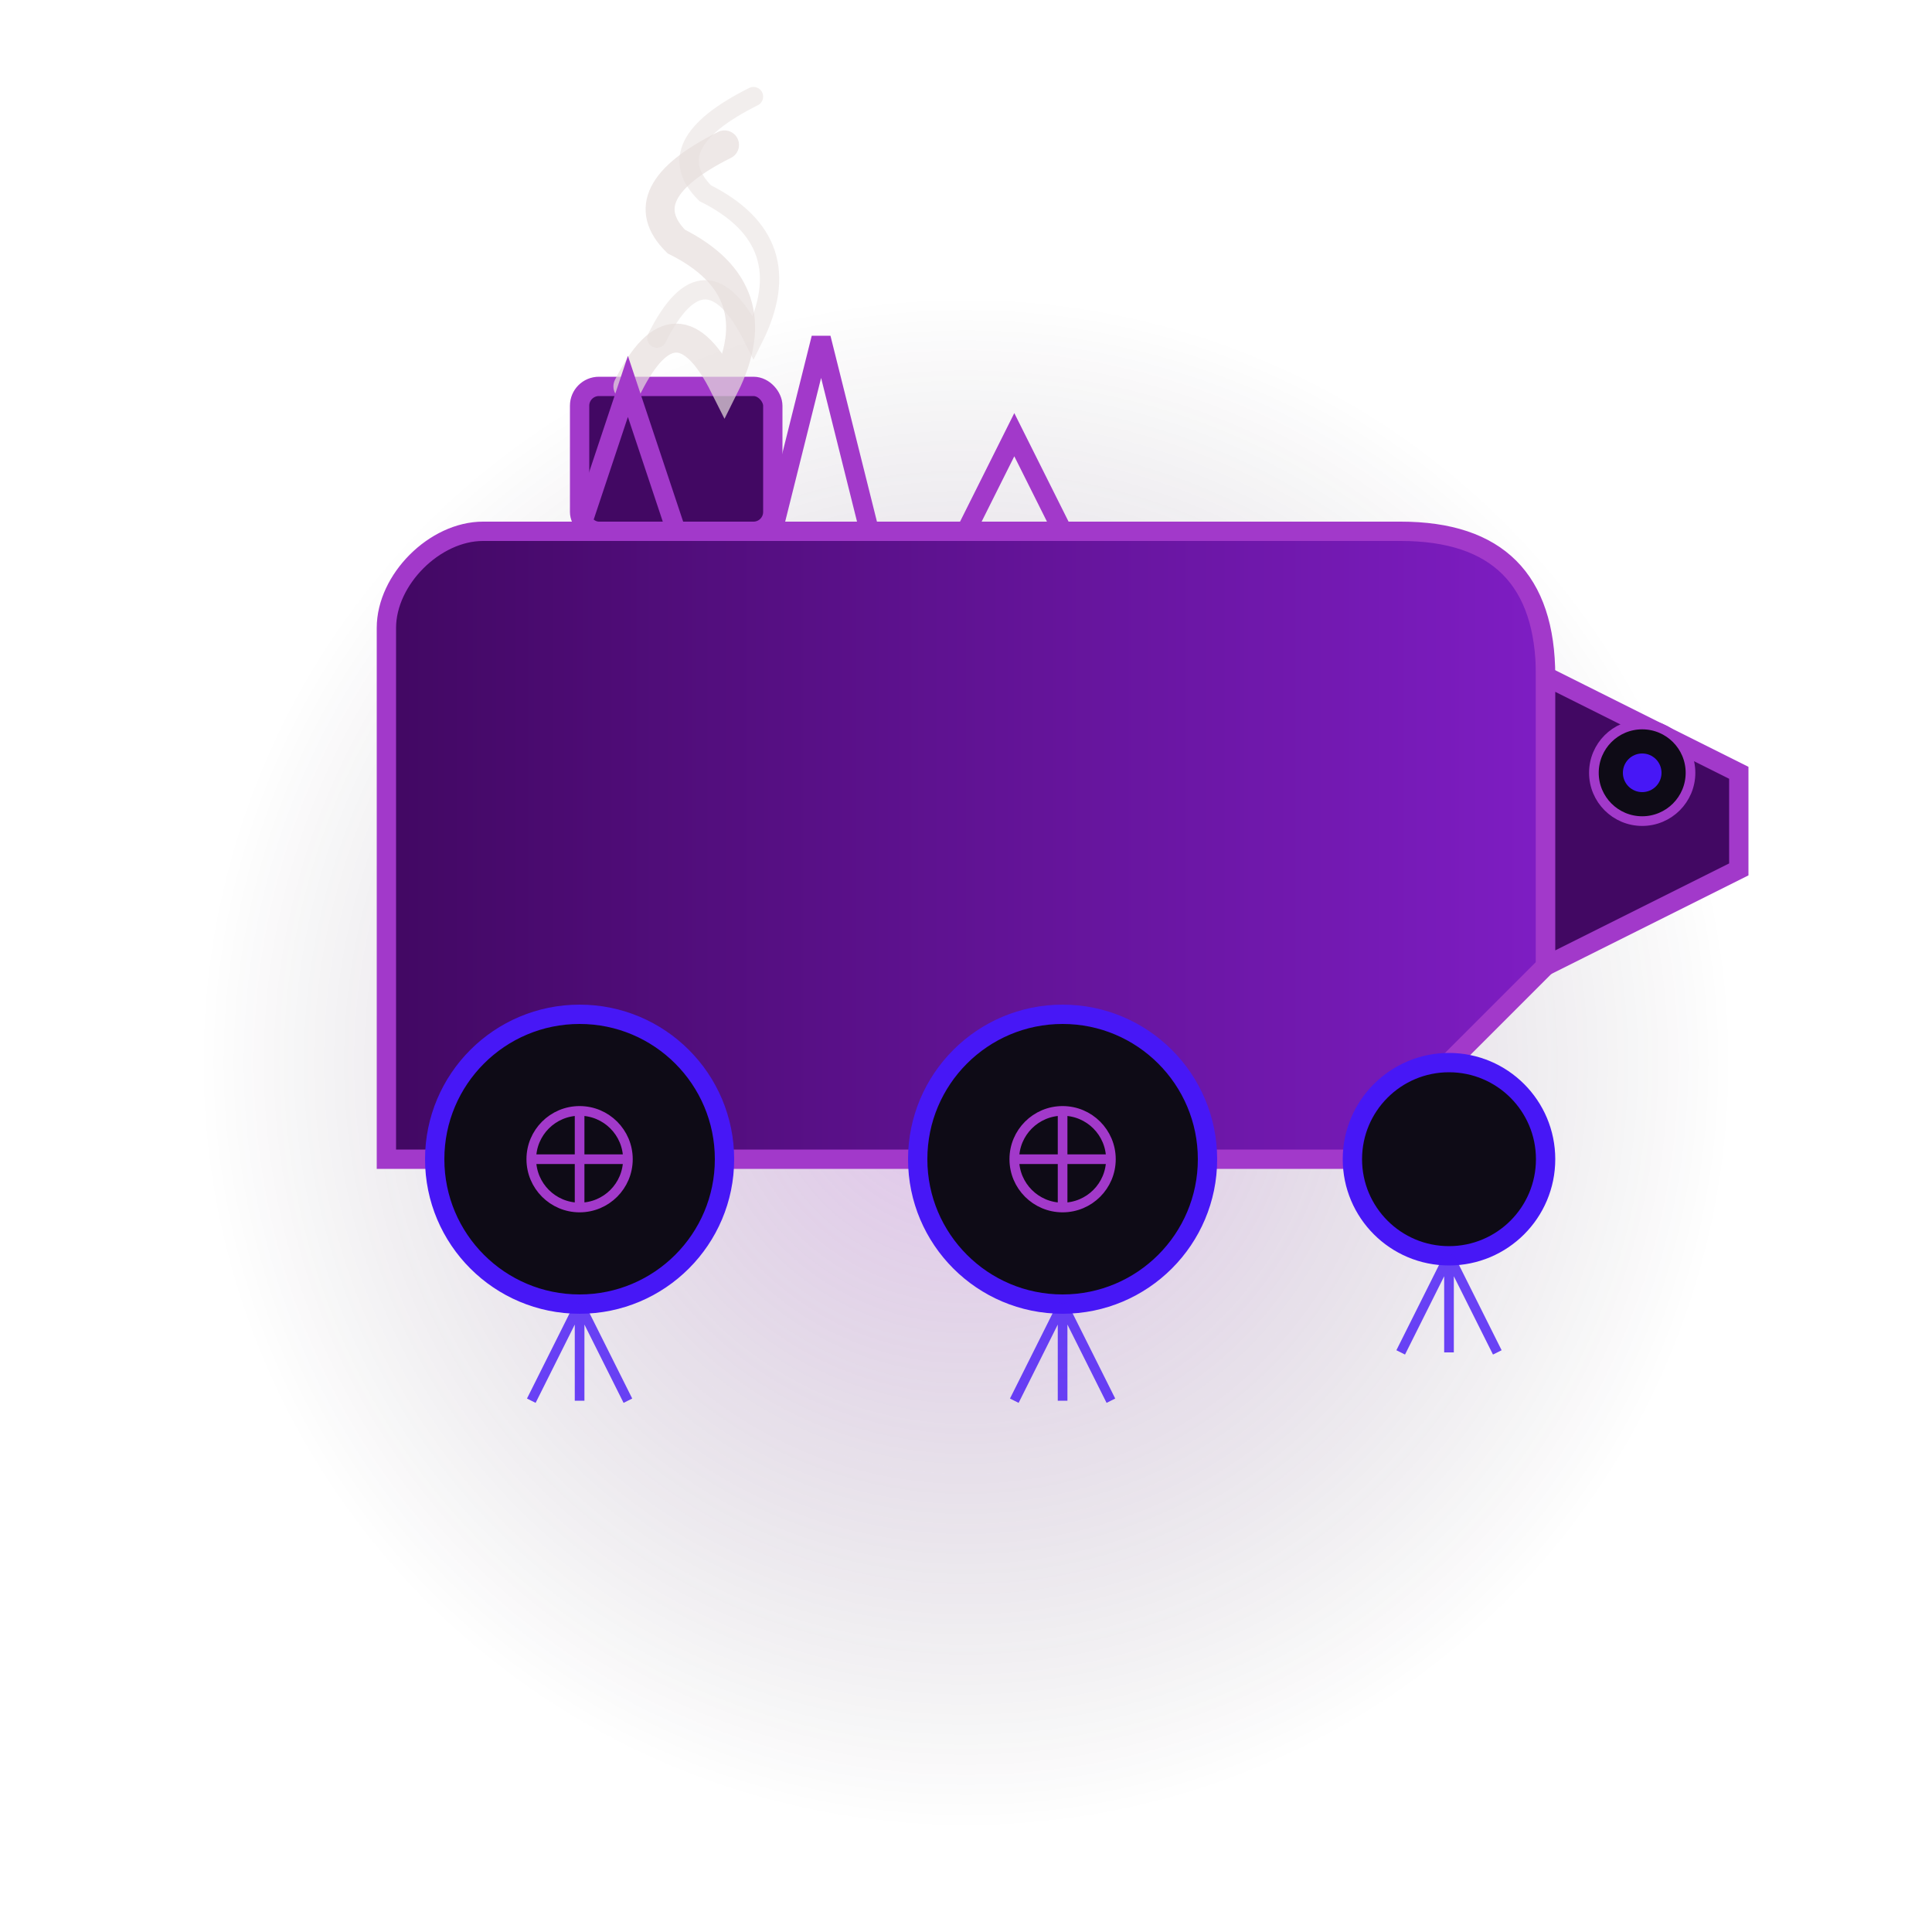 <?xml version="1.0" encoding="UTF-8"?>
<svg viewBox="0 0 200 200" xmlns="http://www.w3.org/2000/svg">
    <style>
        .steam { animation: steamPuff 3s infinite; }
        .eye { animation: glowEye 2s infinite alternate; }
        .wheel { animation: wheelSpin 3s linear infinite; }
        .train-body { animation: trainShake 0.3s infinite alternate; }

        @keyframes steamPuff {
        0% { opacity: 0; transform: translate(0, 0) scale(0.8); }
        50% { opacity: 0.8; transform: translate(-10px, -15px) scale(1.2); }
        100% { opacity: 0; transform: translate(-20px, -30px) scale(1.8); }
        }

        @keyframes glowEye {
        0% { filter: drop-shadow(0 0 2px #4717F6); }
        100% { filter: drop-shadow(0 0 8px #A239CA); }
        }

        @keyframes wheelSpin {
        0% { transform: rotate(0deg); }
        100% { transform: rotate(360deg); }
        }

        @keyframes trainShake {
        0% { transform: translateY(0); }
        100% { transform: translateY(1px); }
        }
    </style>

    <!-- Фон - свечение от поезда -->
    <radialGradient id="trainGlow" cx="50%" cy="50%" r="50%" fx="50%" fy="50%">
        <stop offset="0%" stop-color="#A239CA" stop-opacity="0.3" />
        <stop offset="100%" stop-color="#0E0B16" stop-opacity="0" />
    </radialGradient>
    <circle cx="100" cy="110" r="80" fill="url(#trainGlow)" />

    <!-- Основная часть локомотива -->
    <g class="train-body">
        <!-- Корпус поезда -->
        <linearGradient id="trainBody" x1="0%" y1="0%" x2="100%" y2="0%">
            <stop offset="0%" stop-color="#420863" />
            <stop offset="100%" stop-color="#7E1DC3" />
        </linearGradient>
        <path d="M40,120 L140,120 L160,100 L160,70 C160,60 155,55 145,55 L50,55 C45,55 40,60 40,65 L40,120 Z" fill="url(#trainBody)" stroke="#A239CA" stroke-width="2" />

        <!-- Дымоход -->
        <rect x="60" y="40" width="20" height="15" fill="#420863" stroke="#A239CA" stroke-width="2" rx="2" />

        <!-- Пар из дымохода -->
        <g class="steam">
            <path d="M65,40 Q70,30 75,40 Q80,30 70,25 Q65,20 75,15" fill="none" stroke="#E7DFDD" stroke-width="3" stroke-linecap="round" opacity="0.7" />
            <path d="M68,35 Q73,25 78,35 Q83,25 73,20 Q68,15 78,10" fill="none" stroke="#E7DFDD" stroke-width="2" stroke-linecap="round" opacity="0.5" />
        </g>

        <!-- Передняя часть - "морда" поезда-монстра -->
        <path d="M160,100 L180,90 L180,80 L160,70 Z" fill="#420863" stroke="#A239CA" stroke-width="2" />

        <!-- Глаза -->
        <circle cx="170" cy="80" r="5" fill="#0E0B16" stroke="#A239CA" stroke-width="1" />
        <circle class="eye" cx="170" cy="80" r="2" fill="#4717F6" />

        <!-- Рога/выступы на крыше -->
        <path d="M60,55 L65,40 L70,55" fill="none" stroke="#A239CA" stroke-width="2" />
        <path d="M80,55 L85,35 L90,55" fill="none" stroke="#A239CA" stroke-width="2" />
        <path d="M100,55 L105,45 L110,55" fill="none" stroke="#A239CA" stroke-width="2" />

        <!-- Колеса -->
        <circle class="wheel" cx="60" cy="120" r="15" fill="#0E0B16" stroke="#4717F6" stroke-width="2" />
        <circle class="wheel" cx="110" cy="120" r="15" fill="#0E0B16" stroke="#4717F6" stroke-width="2" />
        <circle class="wheel" cx="150" cy="120" r="10" fill="#0E0B16" stroke="#4717F6" stroke-width="2" />

        <!-- Детали колес -->
        <circle class="wheel" cx="60" cy="120" r="5" fill="none" stroke="#A239CA" stroke-width="1" />
        <circle class="wheel" cx="110" cy="120" r="5" fill="none" stroke="#A239CA" stroke-width="1" />
        <line x1="60" y1="115" x2="60" y2="125" stroke="#A239CA" stroke-width="1" transform-origin="60 120" class="wheel" />
        <line x1="55" y1="120" x2="65" y2="120" stroke="#A239CA" stroke-width="1" transform-origin="60 120" class="wheel" />
        <line x1="110" y1="115" x2="110" y2="125" stroke="#A239CA" stroke-width="1" transform-origin="110 120" class="wheel" />
        <line x1="105" y1="120" x2="115" y2="120" stroke="#A239CA" stroke-width="1" transform-origin="110 120" class="wheel" />

        <!-- Магические искры под колесами -->
        <path d="M60,135 L55,145 M60,135 L65,145 M60,135 L60,145" stroke="#4717F6" stroke-width="1" opacity="0.8" />
        <path d="M110,135 L105,145 M110,135 L115,145 M110,135 L110,145" stroke="#4717F6" stroke-width="1" opacity="0.8" />
        <path d="M150,130 L145,140 M150,130 L155,140 M150,130 L150,140" stroke="#4717F6" stroke-width="1" opacity="0.8" />
    </g>
</svg>